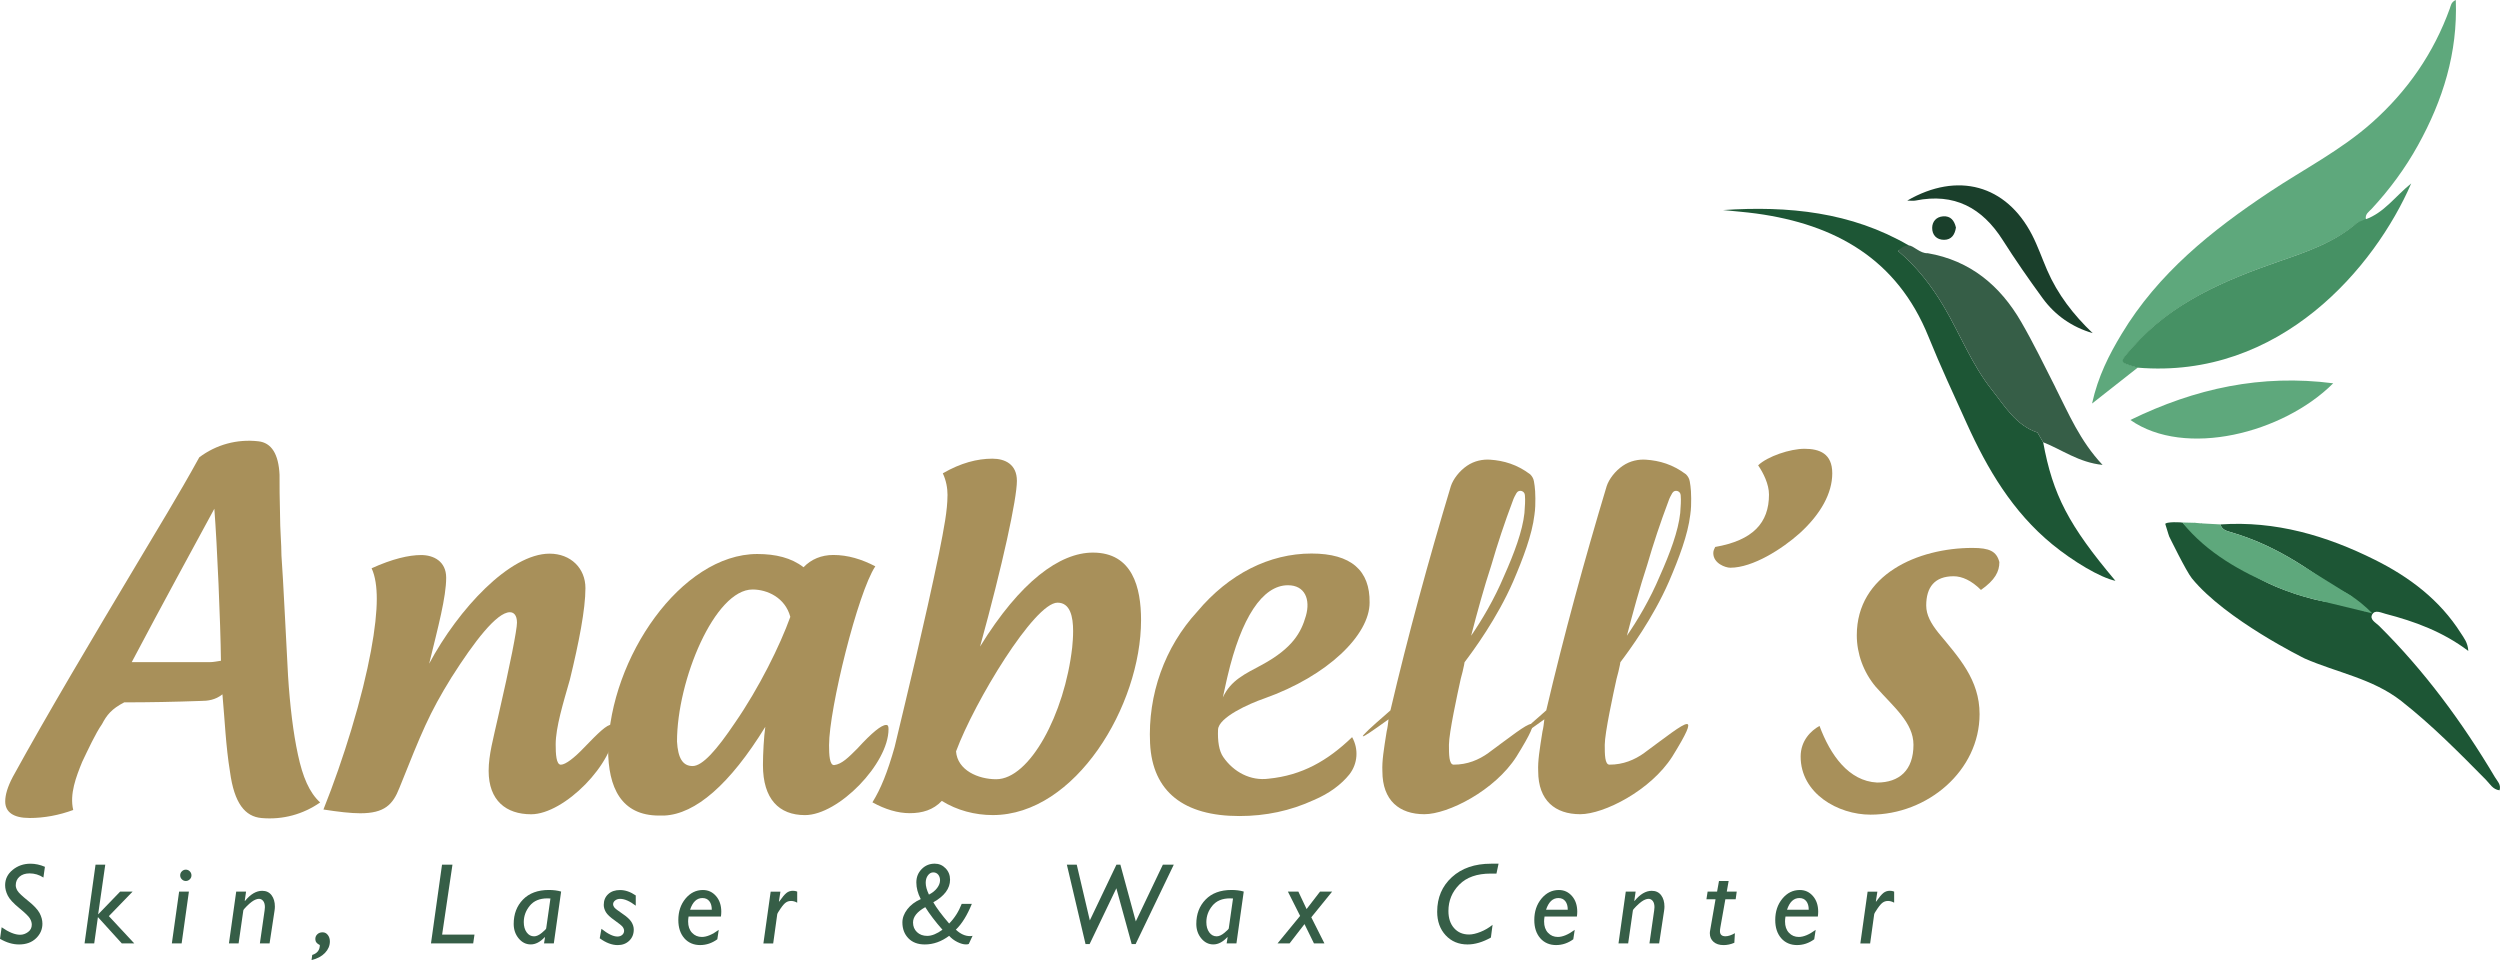 <svg xmlns="http://www.w3.org/2000/svg" id="Camada_2" viewBox="0 0 776.43 298.16"><defs><style>      .cls-1 {        fill: #469164;      }      .cls-2 {        fill: #a8905a;      }      .cls-3 {        fill: #5ea87c;      }      .cls-4 {        fill: #b27b00;      }      .cls-5 {        fill: #1d5635;      }      .cls-6 {        fill: #365e47;      }      .cls-7 {        fill: #1a3f2b;      }    </style></defs><g id="Camada_1-2" data-name="Camada_1"><g><path class="cls-5" d="M689.62,162.87c17.1-1.16,32.91,3.48,47.99,11.01,10.72,5.35,20.1,12.42,26.64,22.73.96,1.51,2.18,2.93,2.34,5.56-7.93-6-16.67-9.18-25.74-11.54-1.38-.36-3.25-1.33-4.1.18-.9,1.6,1.09,2.55,2.09,3.53,14.16,14.04,25.87,29.95,36.03,47.05.72,1.21,1.98,2.3,1.42,4.06-2.1-.25-2.99-2.01-4.21-3.25-8.42-8.53-16.83-17.05-26.3-24.48-8.91-6.99-20-8.82-30.01-13.21,0,0-24.57-12.05-35.02-24.88-1.76-2.14-7.07-13.04-7.07-13.04,0,0-.34-.95-1.19-3.81-.19-.78,5.41-.67,5.46-.39s15.64,14.31,28.98,19.85c4.14,1.72,8.1,2.97,11.76,3.89,3.95.97,8.05,1.37,13.29,2.22-12.55-10.53-24.74-18.94-39.4-23.14-1.23-.35-2.59-.81-2.98-2.35ZM734.78,189.47c-.14.19-.29.38-.43.57.27.11.54.31.81.31.14,0,.28-.35.42-.54-.26-.11-.53-.22-.8-.34Z"></path><path class="cls-3" d="M663.96,114.14c-4.42,3.48-8.85,6.95-14.23,11.19,1.88-8.51,5.31-15.16,9.16-21.56,11.34-18.87,28-32.2,46.02-44.18,10.64-7.08,22.11-12.93,31.76-21.51,11.03-9.81,19.16-21.56,24.18-35.45.32-.88.37-1.96,1.85-2.63.63,16.39-4.01,31.14-11.73,45.09-3.96,7.16-8.79,13.71-14.35,19.72-.86.93-2.18,1.67-1.83,3.3,0-.02,0-.03.02-.03.04-.01.13.18.28.56-.12.11-.37.33-.75.42-.23.06-.43.06-.57.04l.06-.05c-.5,0-.99-.01-1.49-.02-7.02,6.17-15.68,9.08-24.26,12.06-17.01,5.91-33.4,12.74-45.66,26.79-4.11,4.71-4.33,4.51,1.55,6.24Z"></path><path class="cls-5" d="M634.55,137.34c2.99,16.35,7.94,25.83,22.45,43.05-4.67-.99-13.01-5.92-19.64-11.35-12.3-10.09-20.12-23.33-26.55-37.54-4.04-8.93-8.19-17.81-11.86-26.9-9.74-24.16-28.94-34.91-53.48-38.28-3.38-.46-6.78-.71-10.34-1.08,20.29-1.34,39.79.58,57.69,10.99-.56,1.52-2.38.69-3.3,1.75,5.79,4.9,10.33,10.72,14.17,17.21,5.06,8.57,8.67,18,14.91,25.86,4.05,5.1,7.45,11.02,14.19,13.29.58,1,1.16,1.99,1.74,2.99Z"></path><path class="cls-1" d="M663.79,114.17c-5.89-1.73-5.66-1.53-1.55-6.24,12.26-14.05,28.65-20.88,45.66-26.79,8.58-2.98,17.24-5.89,24.26-12.06.49.61.98.97,1.49.02,0,0-.06.05-.06.05.35-.35.7-.71,1.05-1.06,0,0-.03.06-.03.06,5.83-2.05,9.3-7.21,14.25-11.18-11.2,25.86-40.57,60.98-85.06,57.21Z"></path><path class="cls-3" d="M661.63,130.43c20.23-9.87,40.72-14.26,63-11.39-15.54,15.53-46.03,23.27-63,11.39Z"></path><path class="cls-6" d="M638.35,120.3c-3.46-6.82-6.8-13.72-10.63-20.33-6.53-11.28-15.83-19.06-29.06-21.34h0c-2.33.15-4.38-2.38-5.84-2.39-1.45,0-2.38.69-3.3,1.75,5.79,4.9,10.33,10.72,14.17,17.21,5.07,8.57,8.67,18,14.91,25.86,4.05,5.1,7.45,11.02,14.19,13.29.58,1,1.16,1.99,1.74,2.99,5.83,2.28,11.02,6.27,18.47,7.05-7.03-7.47-10.54-15.96-14.67-24.09Z"></path><path class="cls-7" d="M649.95,103.47c-6.44-1.88-11.66-5.52-15.55-10.83-4.31-5.9-8.49-11.92-12.41-18.09-6.39-10.05-15.05-14.68-27.03-12.27-.75.15-1.55.02-2.63.02,15.65-9.06,30.74-4.88,38.75,10.61,1.82,3.53,3.12,7.33,4.7,10.98,3.27,7.55,8.2,13.91,14.17,19.59Z"></path><path class="cls-3" d="M689.62,162.87c.39,1.54,1.75,2,2.98,2.35,14.66,4.2,26.84,12.61,39.4,23.14-5.24-.85-9.34-1.24-13.29-2.22-4-.98-7.98-2.27-11.76-3.89-11.03-4.72-21.45-10.44-29.21-19.98,1.33.03,2.65.07,3.98.1.58.96,1.22,1.16,1.98.18,1.98.11,3.95.21,5.93.32Z"></path><path class="cls-7" d="M607.46,70.67c-.32,2.16-1.35,3.81-3.69,3.81-2.3,0-3.71-1.49-3.69-3.73.03-1.96,1.29-3.4,3.37-3.56,2.39-.19,3.51,1.33,4.01,3.47Z"></path><g><path class="cls-2" d="M9.1,254.04c-4.84,0-7.48-1.76-7.48-5.13,0-2.05.73-4.54,2.35-7.62,10.7-19.5,24.93-43.4,38.86-66.71,5.72-9.68,12.46-20.53,19.06-32.55,5.28-3.96,11.73-5.72,18.33-4.98,4.1.44,6.3,3.96,6.6,10.41,0,3.37,0,7.48.15,12.17,0,4.98.44,9.24.44,12.9.44,5.13,1.76,32.55,2.05,37.39.59,9.24,1.61,17.74,3.08,24.49,1.47,6.89,3.52,11.73,6.89,14.81-5.28,3.67-11.58,5.43-18.18,4.84-5.13-.44-8.5-4.54-9.82-14.37-1.32-8.06-1.61-15.98-2.35-24.05-2.2,1.76-4.54,2.05-6.75,2.05-8.06.29-15.98.44-23.75.44-3.96,2.05-5.43,3.96-6.89,6.74-2.05,2.93-4.4,8.06-6.16,11.73-1.91,4.69-3.96,9.97-2.79,14.96-4.4,1.61-8.94,2.49-13.64,2.49ZM68.62,205.21c-.15-12.17-1.17-35.78-2.05-47.21-6.74,12.46-15.98,29.32-25.66,47.65h24.05c1.47,0,2.49-.29,3.67-.44Z"></path><path class="cls-2" d="M140.33,210.2c-7.18,11.58-9.38,17.3-16.27,34.46-2.05,5.28-4.69,7.92-12.17,7.92-2.93,0-6.74-.44-11.44-1.17,3.23-8.06,6.16-16.57,8.65-24.78,5.72-18.91,7.92-32.7,7.92-40.61,0-3.67-.44-7.04-1.61-9.53,6.45-2.93,11.58-4.11,15.39-4.11s7.77,1.91,7.77,7.04c0,6.01-2.49,15.25-5.28,26.69,9.09-17.01,25.07-34.16,37.39-34.16,6.6,0,11.14,4.55,11.14,10.7,0,6.6-2.05,17.01-4.84,28.45-2.05,7.18-4.4,14.81-4.4,20.09,0,2.93.15,6.3,1.61,6.3s4.25-2.2,7.04-5.13c4.69-4.84,7.18-7.33,8.8-7.33.59,0,.88.29.88,1.17,0,10.85-15.69,26.69-25.95,26.69-7.77,0-13.2-4.25-13.2-13.49,0-4.99,1.47-10.12,2.93-16.71,3.81-16.57,5.87-27.12,5.87-29.32,0-2.35-1.03-3.23-2.2-3.23-4.11,0-11.14,9.24-18.04,20.09Z"></path><path class="cls-2" d="M275.22,225.15c.59,0,.73.44.73,1.32,0,10.7-15.54,26.68-25.95,26.68-8.06,0-13.05-4.99-13.05-15.54,0-3.52.29-8.8.73-11.88-11,17.89-21.7,27.12-31.38,27.56h-1.61c-11.73,0-15.83-8.65-15.83-20.67.59-28.3,22.73-60.56,46.33-60.56,5.72,0,10.56,1.17,14.37,4.11,2.35-2.49,5.57-3.81,9.24-3.81,4.55,0,8.8,1.32,13.05,3.52-5.42,8.06-14.37,44.28-14.37,55.57,0,2.93.15,6.3,1.61,6.16,2.35-.29,4.4-2.35,7.18-5.13,4.55-4.98,7.48-7.33,8.94-7.33ZM245.45,191.58c-1.61-6.01-7.18-8.5-11.73-8.5-11.73,0-23.46,28.15-23.46,47.21.29,5.13,1.76,7.62,4.84,7.62s7.48-4.99,13.2-13.49c7.48-10.85,13.93-23.9,17.15-32.84Z"></path><path class="cls-2" d="M294.28,153.89c0-2.35-.44-4.69-1.47-6.89,5.57-3.23,10.7-4.55,15.39-4.55,3.96,0,7.62,1.76,7.62,6.89,0,5.57-4.4,25.95-11.44,51.46,12.46-20.23,24.78-29.18,35.04-29.18,12.32,0,14.96,10.85,14.96,20.97,0,26.54-20.38,60.55-46.04,60.55-5.57,0-11.14-1.47-15.84-4.4-2.64,2.79-6.01,3.81-9.97,3.81-3.67,0-7.62-1.17-11.58-3.37,2.64-4.25,4.69-9.38,6.89-17.15,3.96-16.57,9.38-38.85,13.78-60.12,1.61-8.06,2.64-13.49,2.64-18.03ZM333.28,195.97c0-4.4-.88-8.8-4.84-8.8-7.18,0-25.81,30.79-31.52,46.19.44,5.87,6.89,8.65,12.46,8.65,10.41,0,21.26-20.23,23.61-40.91.15-1.47.29-3.23.29-5.13Z"></path><path class="cls-2" d="M419.94,228.96c2.05,3.67,1.76,8.21-.88,11.58-2.49,3.08-6.16,5.87-11,7.92-7.33,3.37-14.96,4.98-23.17,4.98-17.15,0-26.98-7.48-27.71-22.58-.73-15.1,4.54-29.91,14.66-40.91,9.82-11.73,22.43-18.04,35.48-18.04,12.32,0,18.18,5.28,18.04,15.25,0,9.97-12.9,22.73-32.7,29.76-4.69,1.61-14.22,5.87-14.37,9.68-.15,3.52.29,6.6,1.61,8.5,3.22,4.69,8.5,7.48,14.08,6.74,10.41-1.03,18.33-5.57,25.95-12.9ZM379.76,216.65c2.49-5.42,6.89-7.33,12.32-10.26,9.38-5.13,12.02-9.97,13.49-15.1s-.29-9.53-5.57-9.53c-7.92,0-14.52,10.12-18.77,28.3,0,0-.59,2.49-1.46,6.6Z"></path><path class="cls-2" d="M462.31,233.8c6.6-4.84,11.73-8.94,13.2-8.94,1.17,0,0,2.79-4.54,10.12-6.74,10.56-21.26,17.89-28.59,17.89-7.77,0-13.05-4.25-13.05-13.34-.15-3.23.44-6.74,1.32-12.32.29-1.17.44-2.49.59-3.81-5.28,3.81-7.48,5.28-7.92,5.28-.59,0,2.79-3.08,7.19-6.89-.15.15.29-.29,1.32-1.17,5.43-23.17,11.88-46.77,18.77-69.65.73-2.2,2.64-4.69,4.99-6.3s4.98-2.05,7.18-1.91c4.25.29,8.36,1.47,12.46,4.55.59.59,1.03,1.32,1.17,2.2,0,.15.44,1.91.44,5.28,0,1.47,0,3.23-.29,5.13-.73,6.16-3.52,13.49-6.6,20.67-4.99,11.44-12.32,21.41-15.1,25.07l-.15.88c-.29,1.32-.59,2.79-1.03,4.25-1.03,4.69-3.67,16.86-3.67,20.53,0,2.93,0,6.16,1.47,6.16,4.25,0,7.77-1.47,10.85-3.67ZM456.89,197.44c3.23-4.69,7.19-11.29,10.26-18.62,3.08-6.89,5.72-13.93,6.3-19.5.15-2.05.29-3.96.15-5.42,0-1.47-1.9-2.05-2.64-.73-.44.73-.88,1.61-1.17,2.49-2.49,6.6-4.69,13.2-6.6,19.79-2.35,7.18-4.4,14.66-6.3,21.99Z"></path><path class="cls-2" d="M510.7,233.8c6.6-4.84,11.73-8.94,13.2-8.94,1.17,0,0,2.79-4.54,10.12-6.74,10.56-21.26,17.89-28.59,17.89-7.77,0-13.05-4.25-13.05-13.34-.15-3.23.44-6.74,1.32-12.32.29-1.17.44-2.49.59-3.81-5.28,3.81-7.48,5.28-7.92,5.28-.59,0,2.79-3.08,7.19-6.89-.15.15.29-.29,1.32-1.17,5.43-23.17,11.88-46.77,18.77-69.65.73-2.2,2.64-4.69,4.99-6.3s4.98-2.05,7.18-1.91c4.25.29,8.36,1.47,12.46,4.55.59.59,1.03,1.32,1.17,2.2,0,.15.44,1.91.44,5.28,0,1.47,0,3.23-.29,5.13-.73,6.16-3.52,13.49-6.6,20.67-4.99,11.44-12.32,21.41-15.1,25.07l-.15.88c-.29,1.32-.59,2.79-1.03,4.25-1.03,4.69-3.67,16.86-3.67,20.53,0,2.93,0,6.16,1.47,6.16,4.25,0,7.77-1.47,10.85-3.67ZM505.27,197.44c3.23-4.69,7.19-11.29,10.26-18.62,3.08-6.89,5.72-13.93,6.3-19.5.15-2.05.29-3.96.15-5.42,0-1.47-1.9-2.05-2.64-.73-.44.73-.88,1.61-1.17,2.49-2.49,6.6-4.69,13.2-6.6,19.79-2.35,7.18-4.4,14.66-6.3,21.99Z"></path><path class="cls-2" d="M532.1,171.78c0-.73.29-1.32.59-1.91,11.73-2.05,16.71-7.48,16.71-16.27,0-3.23-1.76-6.74-3.37-9.09,2.93-2.79,9.97-5.13,14.37-5.13,4.69,0,8.65,1.47,8.65,7.62s-3.52,12.61-10.12,18.62c-5.43,4.84-14.52,10.7-21.55,10.7-1.47,0-5.28-1.32-5.28-4.54Z"></path><path class="cls-2" d="M598.23,188.06c0,2.93,1.47,5.57,3.81,8.5,6.3,7.62,12.76,14.52,12.76,25.22,0,17.59-16.13,31.23-33.87,31.23-10.12,0-21.7-6.6-21.7-18.03,0-4.99,3.22-8.06,5.86-9.53,3.37,9.09,9.09,17.15,17.89,17.59,6.89,0,11.29-3.81,11.29-11.73,0-6.89-6.16-11.73-11.73-18.03-3.81-4.54-5.87-10.26-5.87-15.98,0-18.92,19.06-27.13,35.92-27.13,5.28,0,7.48,1.03,8.36,4.4,0,2.93-1.32,5.57-5.72,8.65-2.93-2.93-5.86-4.25-8.5-4.25-5.86,0-8.5,3.37-8.5,9.09Z"></path></g><g><path class="cls-6" d="M13.95,269.2l-.47,3.34c-1.31-.86-2.74-1.29-4.29-1.29-1.31,0-2.35.34-3.13,1.02-.78.68-1.17,1.57-1.17,2.68,0,.55.19,1.13.56,1.73.37.61,1.46,1.64,3.27,3.09,1.81,1.45,3,2.73,3.58,3.82.58,1.1.87,2.19.87,3.29,0,1.75-.66,3.26-1.98,4.53-1.32,1.27-3.07,1.91-5.27,1.91-1.95,0-3.92-.58-5.92-1.75l.51-3.59c2.23,1.55,4.14,2.33,5.74,2.33.86,0,1.68-.28,2.46-.85.78-.57,1.16-1.33,1.16-2.3,0-.62-.2-1.26-.59-1.92-.39-.66-1.5-1.74-3.31-3.22-1.81-1.48-3-2.77-3.55-3.86-.55-1.09-.83-2.17-.83-3.25,0-1.89.78-3.48,2.34-4.75,1.56-1.28,3.41-1.92,5.53-1.92,1.48,0,2.98.32,4.48.96Z"></path><path class="cls-6" d="M32.69,268.55l-2.21,15.43,6.84-7.08h3.87l-7.38,7.62,7.89,8.48h-3.87l-7.42-8.18-1.15,8.18h-3l3.41-24.45h3.04Z"></path><path class="cls-6" d="M58.67,276.9l-2.26,16.1h-3.04l2.26-16.1h3.04ZM55.96,271.86c0-.49.17-.91.52-1.25.34-.34.76-.52,1.23-.52s.89.17,1.23.52c.34.34.52.76.52,1.25s-.17.89-.52,1.23-.76.52-1.23.52-.89-.17-1.23-.52c-.34-.34-.52-.75-.52-1.23Z"></path><path class="cls-6" d="M76.42,276.9l-.41,2.85.08.06c1.71-2.1,3.49-3.15,5.34-3.15,1.25,0,2.22.46,2.91,1.37.69.92,1.03,2.1,1.03,3.54,0,.41-.04.83-.11,1.28l-1.54,10.15h-3.01l1.47-10.26c.06-.36.09-.69.09-1,0-.84-.18-1.48-.53-1.92-.35-.44-.79-.67-1.32-.67-.3,0-.65.08-1.03.23-.38.15-.79.38-1.22.7-.43.31-.97.79-1.61,1.43-.64.64-.97,1.05-.99,1.23l-1.47,10.26h-3l2.26-16.1h3.06Z"></path><path class="cls-6" d="M96.76,298.16l.21-1.58c1.58-.51,2.36-1.54,2.36-3.08-.93-.42-1.4-1.03-1.4-1.84,0-.62.21-1.13.64-1.52.43-.4.96-.59,1.62-.59s1.18.27,1.61.81c.43.54.65,1.22.65,2.02,0,1.32-.51,2.51-1.52,3.57-1.01,1.06-2.4,1.8-4.17,2.21Z"></path><path class="cls-6" d="M140.52,268.55l-3.21,21.72h10.05l-.4,2.73h-13.11l3.43-24.45h3.23Z"></path><path class="cls-6" d="M174.27,276.9l-2.27,16.1h-3.04l.3-1.86-.08-.09c-1.41,1.51-2.86,2.26-4.34,2.26s-2.72-.62-3.75-1.86c-1.03-1.24-1.55-2.75-1.55-4.51,0-3.06.96-5.58,2.88-7.56s4.6-2.98,8.04-2.98c1.4,0,2.67.16,3.8.49ZM169.63,288.34l1.32-9.29c-.33-.02-.64-.04-.95-.04-2.39,0-4.21.76-5.46,2.28-1.25,1.52-1.87,3.22-1.87,5.1,0,1.29.3,2.35.9,3.18.6.82,1.36,1.23,2.29,1.23.74,0,1.54-.36,2.42-1.09.88-.73,1.33-1.19,1.35-1.37Z"></path><path class="cls-6" d="M197.45,278.09v3.19c-1.86-1.41-3.47-2.12-4.85-2.12-.62,0-1.14.17-1.56.5-.42.33-.63.73-.63,1.2,0,.3.13.63.39.97.26.34,1.09.98,2.48,1.92,1.39.93,2.33,1.79,2.82,2.57.48.78.73,1.58.73,2.38,0,1.41-.47,2.57-1.41,3.47-.94.9-2.13,1.35-3.58,1.35-1.79,0-3.65-.71-5.58-2.12l.53-2.94c2.01,1.6,3.66,2.4,4.95,2.4.61,0,1.11-.17,1.5-.51.39-.34.59-.76.59-1.28,0-.39-.14-.78-.43-1.18-.29-.4-1.12-1.08-2.49-2.04-1.38-.96-2.29-1.81-2.73-2.55-.44-.75-.67-1.5-.67-2.26,0-1.39.46-2.5,1.38-3.35s2.15-1.27,3.68-1.27c1.61,0,3.24.56,4.88,1.68Z"></path><path class="cls-6" d="M223.22,288.8l-.44,2.91c-1.63,1.2-3.42,1.8-5.37,1.8s-3.66-.71-4.89-2.13c-1.23-1.42-1.85-3.3-1.85-5.66,0-2.62.74-4.83,2.21-6.62,1.48-1.79,3.28-2.69,5.42-2.69,1.63,0,2.99.63,4.08,1.88,1.08,1.25,1.63,2.87,1.63,4.86,0,.49-.04.99-.11,1.5h-10.05c-.09.54-.14,1.05-.14,1.54,0,1.48.41,2.65,1.22,3.51.81.86,1.83,1.29,3.05,1.29,1.49,0,3.24-.73,5.23-2.19ZM214.32,282.53h6.74c0-1.12-.25-2-.76-2.65s-1.22-.97-2.15-.97c-1.75,0-3.03,1.21-3.83,3.62Z"></path><path class="cls-6" d="M242.38,276.9l-.47,3.06.07.07c.96-1.37,1.72-2.27,2.28-2.71s1.23-.67,2-.67c.48,0,.92.08,1.33.25v3.45c-.64-.36-1.27-.54-1.88-.54s-1.13.15-1.59.45c-.47.3-1.03.93-1.7,1.91-.67.97-1.01,1.57-1.03,1.78l-1.26,9.07h-3.04l2.26-16.1h3.04Z"></path><path class="cls-6" d="M298.68,280.71h3.15c-1.45,3.56-3.1,6.23-4.97,8.01,1.41,1.34,2.88,2.01,4.41,2.01.34,0,.6-.04.79-.1l-1.19,2.54c-.19.09-.47.14-.86.14-.78,0-1.67-.25-2.67-.74-1-.5-1.85-1.14-2.56-1.93-2.4,1.79-4.92,2.68-7.56,2.68-2.16,0-3.86-.64-5.1-1.92-1.24-1.28-1.86-2.92-1.86-4.93,0-1.39.51-2.74,1.52-4.07,1.01-1.32,2.41-2.38,4.18-3.16-.91-1.77-1.37-3.49-1.37-5.16s.55-3.03,1.65-4.16,2.45-1.69,4.06-1.69c1.32,0,2.44.48,3.37,1.44.93.96,1.39,2.14,1.39,3.54,0,2.73-1.73,5.07-5.2,7.02.98,1.73,2.62,3.93,4.92,6.6,1.66-1.67,2.96-3.71,3.9-6.12ZM287.36,281.74c-2.53,1.41-3.8,3-3.8,4.76,0,1.21.41,2.21,1.23,2.99.82.78,1.88,1.17,3.18,1.17,1.41,0,2.99-.64,4.73-1.91-2.22-2.53-4-4.87-5.34-7.02ZM288.5,277.84c1.08-.55,1.93-1.23,2.54-2.04.61-.81.91-1.61.91-2.41,0-.72-.2-1.31-.59-1.77-.39-.46-.9-.68-1.53-.68s-1.19.31-1.65.94c-.46.62-.68,1.39-.68,2.3,0,1.04.33,2.26,1,3.66Z"></path><path class="cls-6" d="M364.54,268.55l-11.85,24.66h-1.22l-4.76-17.34-8.31,17.34h-1.26l-5.8-24.66h3.07l4.06,17.31,8.26-17.31h1.23l4.79,17.61,8.4-17.61h3.38Z"></path><path class="cls-6" d="M386.27,276.9l-2.27,16.1h-3.04l.3-1.86-.08-.09c-1.41,1.51-2.86,2.26-4.34,2.26s-2.72-.62-3.75-1.86c-1.03-1.24-1.55-2.75-1.55-4.51,0-3.06.96-5.58,2.88-7.56s4.6-2.98,8.04-2.98c1.4,0,2.67.16,3.8.49ZM381.62,288.34l1.32-9.29c-.33-.02-.64-.04-.95-.04-2.39,0-4.21.76-5.46,2.28-1.25,1.52-1.87,3.22-1.87,5.1,0,1.29.3,2.35.9,3.18.6.82,1.36,1.23,2.29,1.23.74,0,1.54-.36,2.42-1.09.88-.73,1.33-1.19,1.35-1.37Z"></path><path class="cls-6" d="M413.73,276.9l-6.48,7.99,4.08,8.11h-3.25l-2.94-6-4.64,6h-3.74l7.02-8.55-3.8-7.55h3.25l2.56,5.43,4.18-5.43h3.76Z"></path><path class="cls-6" d="M465.41,268.23l-.65,3.08h-1.79c-4.22,0-7.47,1.13-9.73,3.4s-3.4,5-3.4,8.22c0,2.22.58,3.99,1.75,5.31,1.17,1.33,2.72,1.99,4.67,1.99,1,0,2.18-.27,3.54-.81,1.36-.54,2.61-1.27,3.75-2.2l-.52,3.96c-2.53,1.42-4.95,2.14-7.25,2.14-2.76,0-5.03-.95-6.79-2.84-1.76-1.9-2.64-4.34-2.64-7.32,0-4.39,1.53-7.97,4.58-10.75,3.05-2.78,7.1-4.17,12.14-4.17h2.33Z"></path><path class="cls-6" d="M489.06,288.8l-.44,2.91c-1.63,1.2-3.42,1.8-5.37,1.8s-3.66-.71-4.89-2.13c-1.23-1.42-1.85-3.3-1.85-5.66,0-2.62.74-4.83,2.21-6.62,1.48-1.79,3.28-2.69,5.42-2.69,1.63,0,2.99.63,4.08,1.88,1.08,1.25,1.63,2.87,1.63,4.86,0,.49-.04.99-.11,1.5h-10.05c-.09.54-.14,1.05-.14,1.54,0,1.48.41,2.65,1.22,3.51.81.86,1.83,1.29,3.05,1.29,1.49,0,3.24-.73,5.23-2.19ZM480.16,282.53h6.74c0-1.12-.25-2-.76-2.65s-1.22-.97-2.15-.97c-1.75,0-3.03,1.21-3.83,3.62Z"></path><path class="cls-6" d="M507.98,276.9l-.41,2.85.08.06c1.71-2.1,3.49-3.15,5.34-3.15,1.25,0,2.22.46,2.91,1.37.69.92,1.03,2.1,1.03,3.54,0,.41-.04.83-.11,1.28l-1.54,10.15h-3.01l1.47-10.26c.06-.36.09-.69.09-1,0-.84-.18-1.48-.53-1.92-.35-.44-.79-.67-1.32-.67-.3,0-.65.08-1.03.23-.38.15-.79.38-1.22.7-.43.31-.97.79-1.61,1.43-.64.64-.97,1.05-.99,1.23l-1.47,10.26h-3l2.26-16.1h3.06Z"></path><path class="cls-6" d="M539.38,276.9l-.33,2.38h-3.2l-1.56,8.8c-.08.44-.12.82-.12,1.12,0,1.05.57,1.58,1.7,1.58.84,0,1.82-.32,2.94-.96l-.17,2.98c-1.12.48-2.23.72-3.34.72-1.32,0-2.36-.34-3.12-1.01-.76-.67-1.15-1.55-1.15-2.65,0-.27.02-.54.08-.82l1.69-9.75h-2.83l.37-2.38h2.94l.59-3.29h3l-.58,3.29h3.11Z"></path><path class="cls-6" d="M563.89,288.8l-.44,2.91c-1.63,1.2-3.42,1.8-5.37,1.8s-3.66-.71-4.89-2.13c-1.23-1.42-1.85-3.3-1.85-5.66,0-2.62.74-4.83,2.21-6.62,1.48-1.79,3.28-2.69,5.42-2.69,1.63,0,2.99.63,4.08,1.88,1.08,1.25,1.63,2.87,1.63,4.86,0,.49-.04.99-.11,1.5h-10.05c-.09.54-.14,1.05-.14,1.54,0,1.48.41,2.65,1.22,3.51.81.86,1.83,1.29,3.05,1.29,1.49,0,3.24-.73,5.23-2.19ZM555,282.53h6.74c0-1.12-.25-2-.76-2.65s-1.22-.97-2.15-.97c-1.75,0-3.03,1.21-3.83,3.62Z"></path><path class="cls-6" d="M583.06,276.9l-.47,3.06.07.07c.96-1.37,1.72-2.27,2.28-2.71s1.23-.67,2-.67c.48,0,.92.08,1.33.25v3.45c-.64-.36-1.27-.54-1.88-.54s-1.13.15-1.59.45c-.47.3-1.03.93-1.7,1.91-.67.97-1.01,1.57-1.03,1.78l-1.26,9.07h-3.04l2.26-16.1h3.04Z"></path></g><polygon class="cls-3" points="681.71 162.37 683.69 162.55 685.68 163.92 683.19 164.46 681.75 163.51 681.23 162.47 681.71 162.37"></polygon><polygon class="cls-4" points="726.71 183.2 722.38 180.8 719.28 181.83 720.73 183.46 725.18 184.59 726.62 184.73 726.71 183.2"></polygon><polygon class="cls-3" points="715.91 176.2 730.52 185.27 731.3 187.6 720.08 185.13 715.42 182.62 715.91 176.2"></polygon><polygon class="cls-1" points="732.15 69.08 734.63 68.09 736.73 69.78 734.22 70.88 732.14 71.09 732.15 69.08"></polygon><polygon class="cls-5" points="733.58 190.31 736.59 188.69 737.77 189.28 736.61 190.69 733.58 191.35 733.58 190.31"></polygon><path class="cls-3" d="M725.09,182.8c2.42.28,6.98,2.93,11.72,7.72l-16.47-4-1.36-2.45c.62-.38,1.65-.9,3.01-1.18,0,0,1.44-.29,3.11-.09Z"></path></g></g></svg>